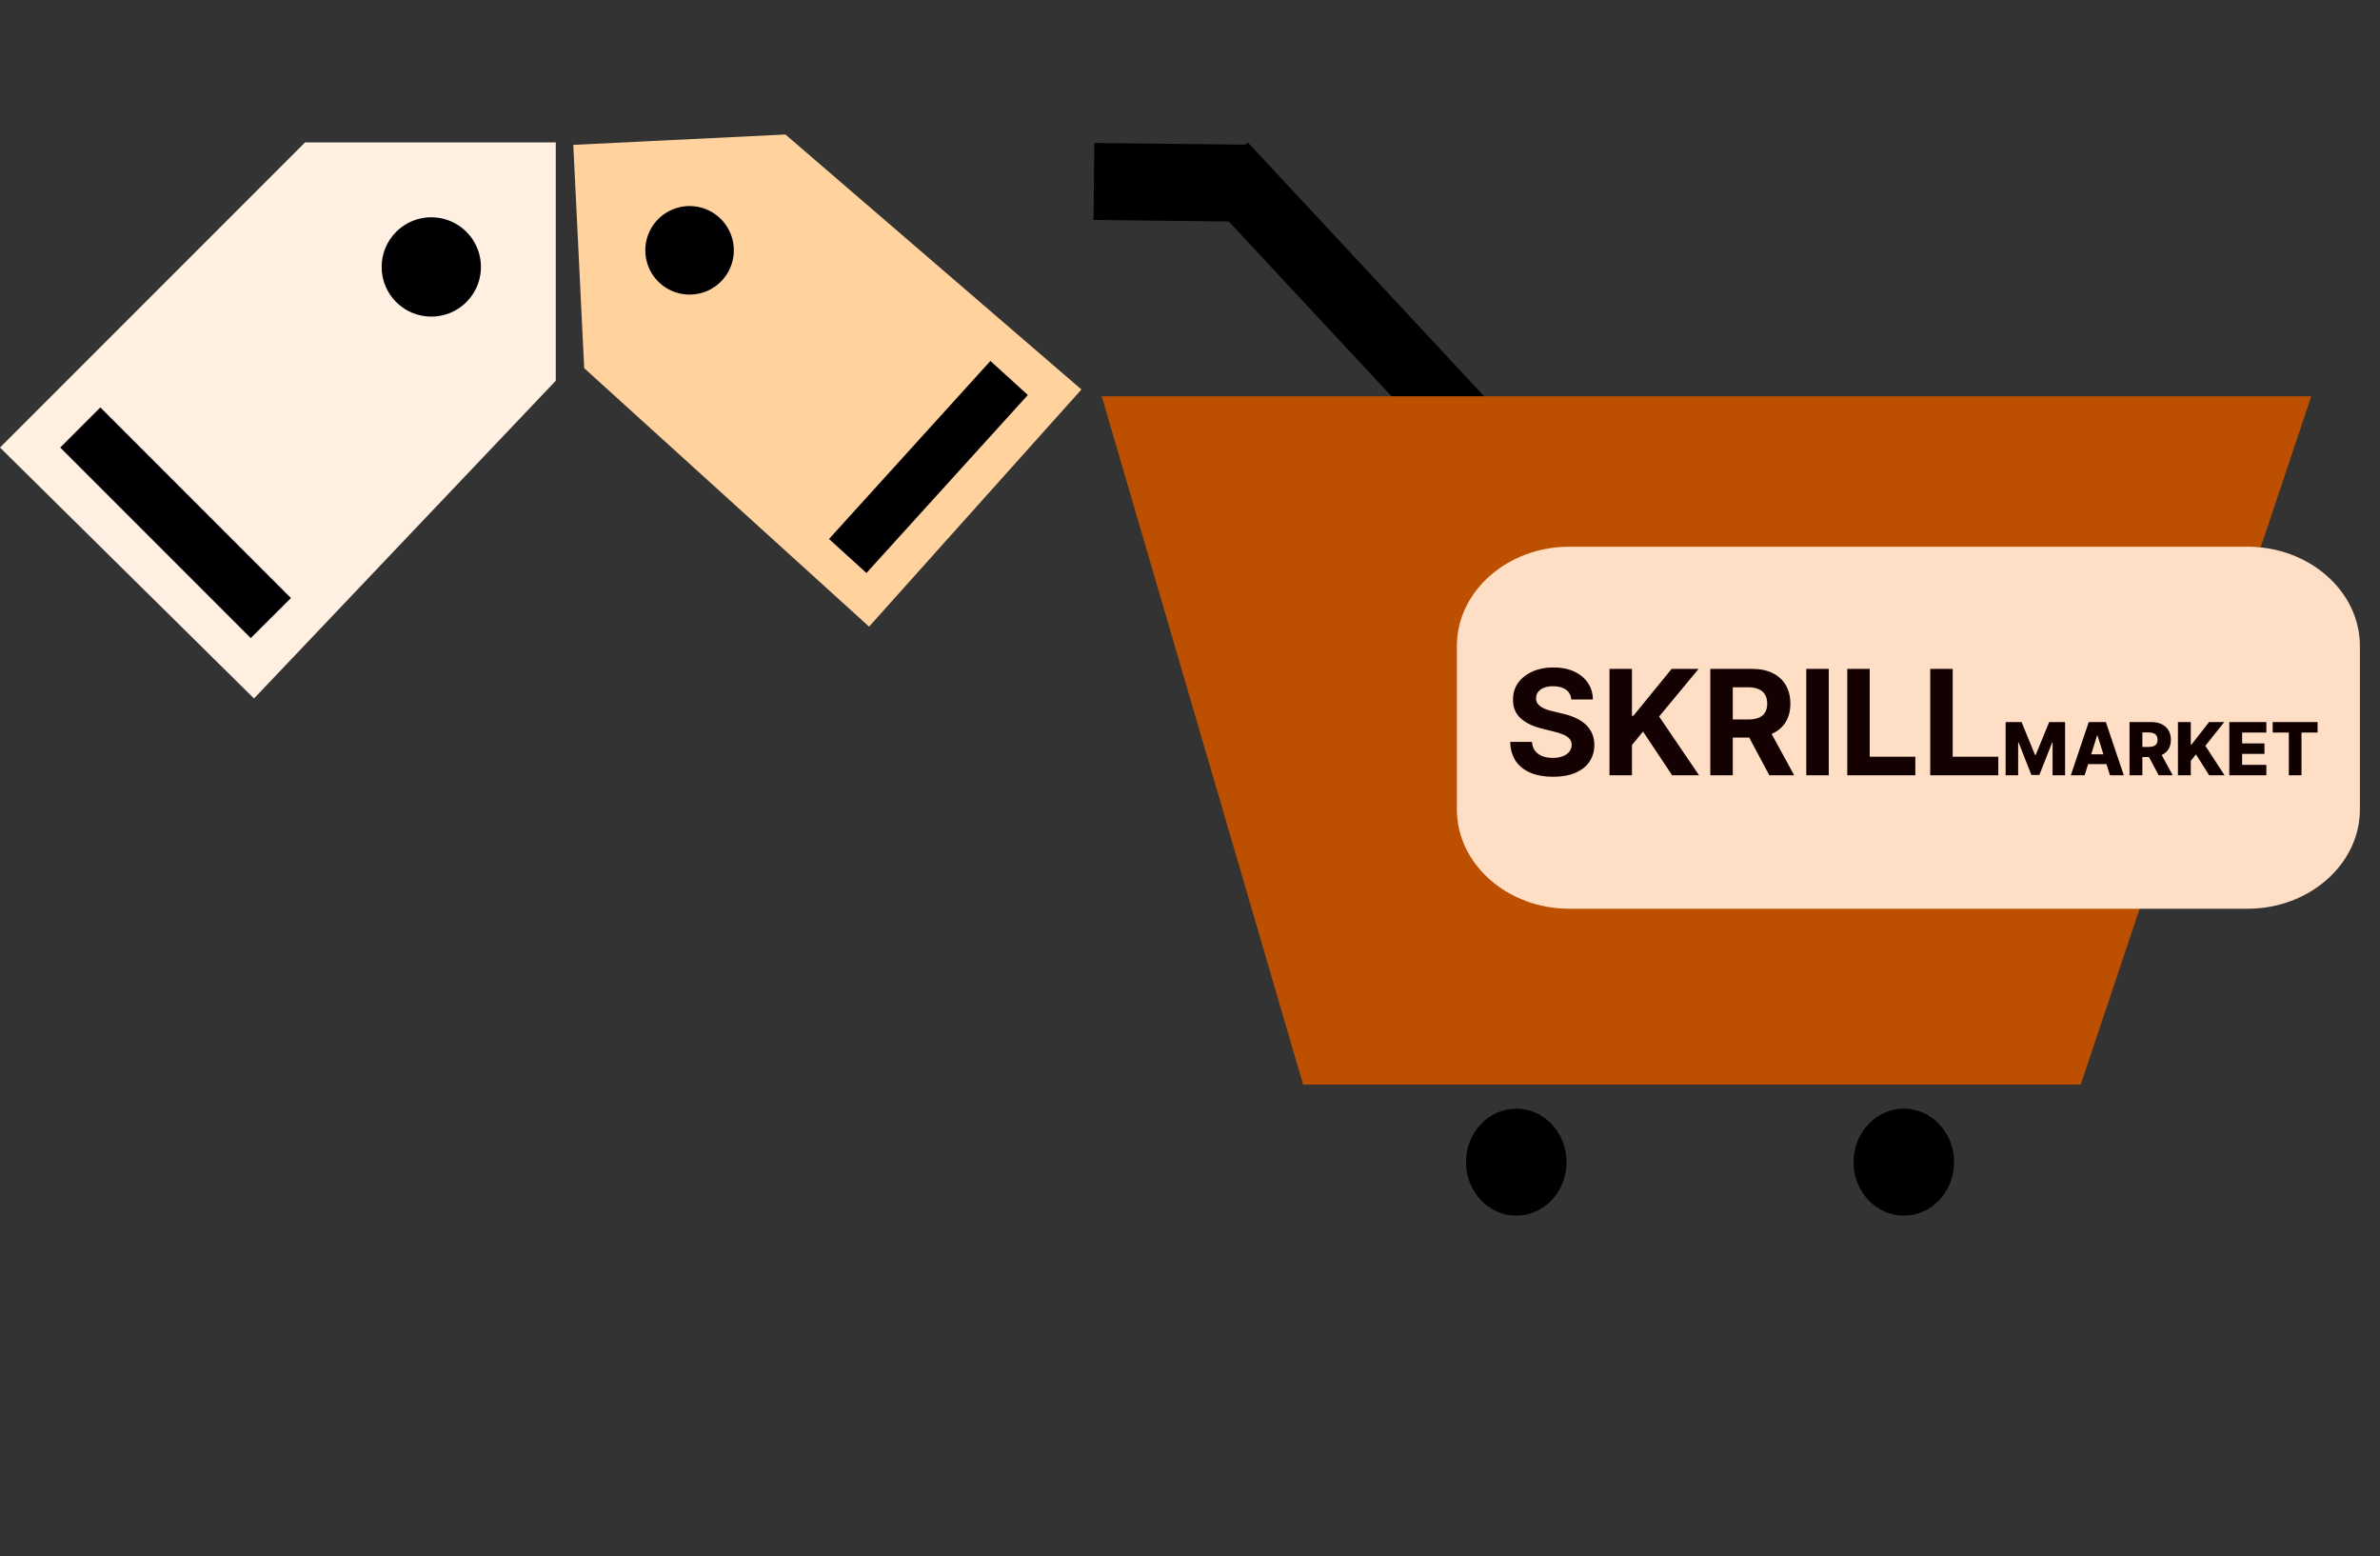 <svg width="1302" height="851" viewBox="0 0 1302 851" fill="none" xmlns="http://www.w3.org/2000/svg">
<rect x="0" y="0" width="1302" height="851" fill="#333333" stroke="none"/>
<g id="Group 3">
<g id="Group 4">
<g id="Group 1">
<g id="shopping-cart-commerce-and-shopping-svgrepo-com 1" clip-path="url(#clip0_15_11)">
<path id="Vector" d="M829.5 664.844C844.688 664.844 857 651.747 857 635.591C857 619.435 844.688 606.338 829.5 606.338C814.312 606.338 802 619.435 802 635.591C802 651.747 814.312 664.844 829.5 664.844Z" fill="black"/>
<path id="Rectangle 1" d="M682.576 78.554L836.7 244.104L811.81 270.325L657.685 104.775L682.576 78.554Z" fill="black" stroke="black"/>
<path id="Vector_2" d="M602.7 216.712H1264.41L1138.29 593.16H712.887L602.7 216.712Z" fill="#BC4F00"/>
<path id="Vector_3" d="M1229.53 497H858.468C824.663 497 797 472.587 797 442.754V353.246C797 323.413 824.663 299 858.468 299H1229.53C1263.34 299 1291 323.413 1291 353.246V442.754C1291 472.587 1263.34 497 1229.53 497Z" fill="#FFDEC6"/>
<path id="SKRILL" d="M859.619 382.551C859.392 380.259 858.417 378.479 856.693 377.21C854.97 375.941 852.631 375.307 849.676 375.307C847.669 375.307 845.973 375.591 844.591 376.159C843.208 376.708 842.148 377.475 841.409 378.46C840.689 379.445 840.33 380.562 840.33 381.812C840.292 382.854 840.509 383.763 840.983 384.54C841.475 385.316 842.148 385.989 843 386.557C843.852 387.106 844.837 387.589 845.955 388.006C847.072 388.403 848.265 388.744 849.534 389.028L854.761 390.278C857.299 390.847 859.629 391.604 861.75 392.551C863.871 393.498 865.708 394.663 867.261 396.045C868.814 397.428 870.017 399.057 870.869 400.932C871.741 402.807 872.186 404.956 872.205 407.381C872.186 410.941 871.277 414.028 869.477 416.642C867.697 419.237 865.121 421.254 861.75 422.693C858.398 424.114 854.354 424.824 849.619 424.824C844.922 424.824 840.831 424.104 837.347 422.665C833.881 421.225 831.172 419.095 829.222 416.273C827.29 413.432 826.277 409.919 826.182 405.733H838.085C838.218 407.684 838.777 409.312 839.761 410.619C840.765 411.907 842.1 412.883 843.767 413.545C845.453 414.189 847.356 414.511 849.477 414.511C851.561 414.511 853.369 414.208 854.903 413.602C856.456 412.996 857.659 412.153 858.511 411.074C859.364 409.994 859.79 408.754 859.79 407.352C859.79 406.045 859.402 404.947 858.625 404.057C857.867 403.167 856.75 402.409 855.273 401.784C853.814 401.159 852.025 400.591 849.903 400.08L843.568 398.489C838.663 397.295 834.79 395.43 831.949 392.892C829.108 390.354 827.697 386.936 827.716 382.636C827.697 379.114 828.634 376.036 830.528 373.403C832.441 370.771 835.064 368.716 838.398 367.239C841.731 365.761 845.519 365.023 849.761 365.023C854.08 365.023 857.848 365.761 861.068 367.239C864.307 368.716 866.826 370.771 868.625 373.403C870.424 376.036 871.352 379.085 871.409 382.551H859.619ZM880.479 424V365.818H892.78V391.472H893.547L914.484 365.818H929.229L907.638 391.869L929.484 424H914.768L898.831 400.08L892.78 407.466V424H880.479ZM935.635 424V365.818H958.589C962.983 365.818 966.733 366.604 969.839 368.176C972.964 369.729 975.341 371.936 976.97 374.795C978.618 377.636 979.442 380.979 979.442 384.824C979.442 388.687 978.608 392.011 976.942 394.795C975.275 397.561 972.86 399.682 969.697 401.159C966.554 402.636 962.747 403.375 958.277 403.375H942.908V393.489H956.288C958.637 393.489 960.588 393.167 962.141 392.523C963.694 391.879 964.849 390.913 965.607 389.625C966.383 388.337 966.771 386.737 966.771 384.824C966.771 382.892 966.383 381.263 965.607 379.938C964.849 378.612 963.684 377.608 962.112 376.926C960.559 376.225 958.599 375.875 956.232 375.875H947.936V424H935.635ZM967.055 397.523L981.516 424H967.936L953.788 397.523H967.055ZM1000.44 365.818V424H988.135V365.818H1000.44ZM1010.56 424V365.818H1022.86V413.858H1047.8V424H1010.56ZM1055.95 424V365.818H1068.25V413.858H1093.19V424H1055.95Z" fill="#140202"/>
<path id="Vector_4" d="M1041.5 664.844C1056.69 664.844 1069 651.747 1069 635.591C1069 619.435 1056.69 606.338 1041.5 606.338C1026.31 606.338 1014 619.435 1014 635.591C1014 651.747 1026.31 664.844 1041.5 664.844Z" fill="black"/>
<path id="MARKET" d="M1097.2 394.909H1105.91L1113.3 412.92H1113.64L1121.02 394.909H1129.73V424H1122.88V406.131H1122.64L1115.65 423.815H1111.28L1104.29 406.031H1104.05V424H1097.2V394.909ZM1140.41 424H1132.85L1142.67 394.909H1152.03L1161.84 424H1154.29L1147.45 402.239H1147.23L1140.41 424ZM1139.4 412.551H1155.2V417.892H1139.4V412.551ZM1164.98 424V394.909H1176.99C1179.17 394.909 1181.05 395.302 1182.63 396.088C1184.22 396.865 1185.45 397.982 1186.31 399.44C1187.17 400.889 1187.6 402.608 1187.6 404.597C1187.6 406.614 1187.16 408.328 1186.28 409.739C1185.4 411.14 1184.15 412.21 1182.53 412.949C1180.91 413.678 1179 414.043 1176.78 414.043H1169.18V408.503H1175.47C1176.53 408.503 1177.42 408.366 1178.13 408.091C1178.85 407.807 1179.39 407.381 1179.76 406.812C1180.13 406.235 1180.32 405.496 1180.32 404.597C1180.32 403.697 1180.13 402.954 1179.76 402.366C1179.39 401.77 1178.85 401.325 1178.13 401.031C1177.41 400.728 1176.52 400.577 1175.47 400.577H1172.01V424H1164.98ZM1181.35 410.705L1188.6 424H1180.93L1173.82 410.705H1181.35ZM1191.46 424V394.909H1198.49V407.21H1198.87L1208.49 394.909H1216.77L1206.46 407.892L1216.96 424H1208.55L1201.3 412.565L1198.49 416.116V424H1191.46ZM1219.55 424V394.909H1239.83V400.619H1226.58V406.585H1238.79V412.31H1226.58V418.29H1239.83V424H1219.55ZM1243.28 400.619V394.909H1267.87V400.619H1259.05V424H1252.12V400.619H1243.28Z" fill="#100000"/>
</g>
<path id="Rectangle 2" d="M599.128 78.692L681.058 79.615L680.676 120.732L598.746 119.809L599.128 78.692Z" fill="black" stroke="black"/>
</g>
<g id="tag 1" clip-path="url(#clip1_15_11)">
<g id="Group 2">
<g id="Vivid.JS">
<g id="Vivid-Icons">
<g id="Icons">
<g id="tag">
<g id="Shape">
<path id="Vector_5" fill-rule="evenodd" clip-rule="evenodd" d="M0 244.755L166.893 77.88H304.051V208.217L138.957 382L0 244.755Z" fill="#FFF0E2"/>
<path id="Vector_6" fill-rule="evenodd" clip-rule="evenodd" d="M32.949 244.755L54.898 222.806L159.168 327.076L137.176 348.981L32.949 244.755ZM216.733 126.791C224.501 119.02 236.185 116.695 246.336 120.898C256.487 125.102 263.106 135.007 263.106 145.994C263.106 156.981 256.487 166.886 246.336 171.09C236.185 175.293 224.501 172.967 216.733 165.197C206.131 154.59 206.131 137.398 216.733 126.791Z" fill="#000002"/>
</g>
</g>
</g>
</g>
</g>
</g>
</g>
<g id="Group 2_2">
<g id="Vivid-Icons_2">
<g id="Icons_2">
<g id="tag_2">
<g id="Shape_2">
<path id="Vector_7" fill-rule="evenodd" clip-rule="evenodd" d="M475.439 342.711L319.588 201.356L313.624 79.223L429.684 73.556L591.608 213.009L475.439 342.711Z" fill="#FFD29E"/>
<path id="Vector_8" fill-rule="evenodd" clip-rule="evenodd" d="M474.006 313.372L453.508 294.781L541.822 197.4L562.284 216.031L474.006 313.372ZM360.974 154.849C353.717 148.27 351.138 137.967 354.44 128.745C357.741 119.523 366.274 113.199 376.057 112.721C385.841 112.243 394.948 117.706 399.133 126.563C403.317 135.419 401.754 145.924 395.173 153.179C386.189 163.081 370.88 163.829 360.974 154.849Z" fill="#000002"/>
</g>
</g>
</g>
</g>
</g>
</g>
</g>
<defs>
<clipPath id="clip0_15_11">
<rect width="800" height="851" fill="white" transform="translate(502)"/>
</clipPath>
<clipPath id="clip1_15_11">
<rect width="304.12" height="304.12" fill="white" transform="translate(0 77.88)"/>
</clipPath>
</defs>
</svg>
